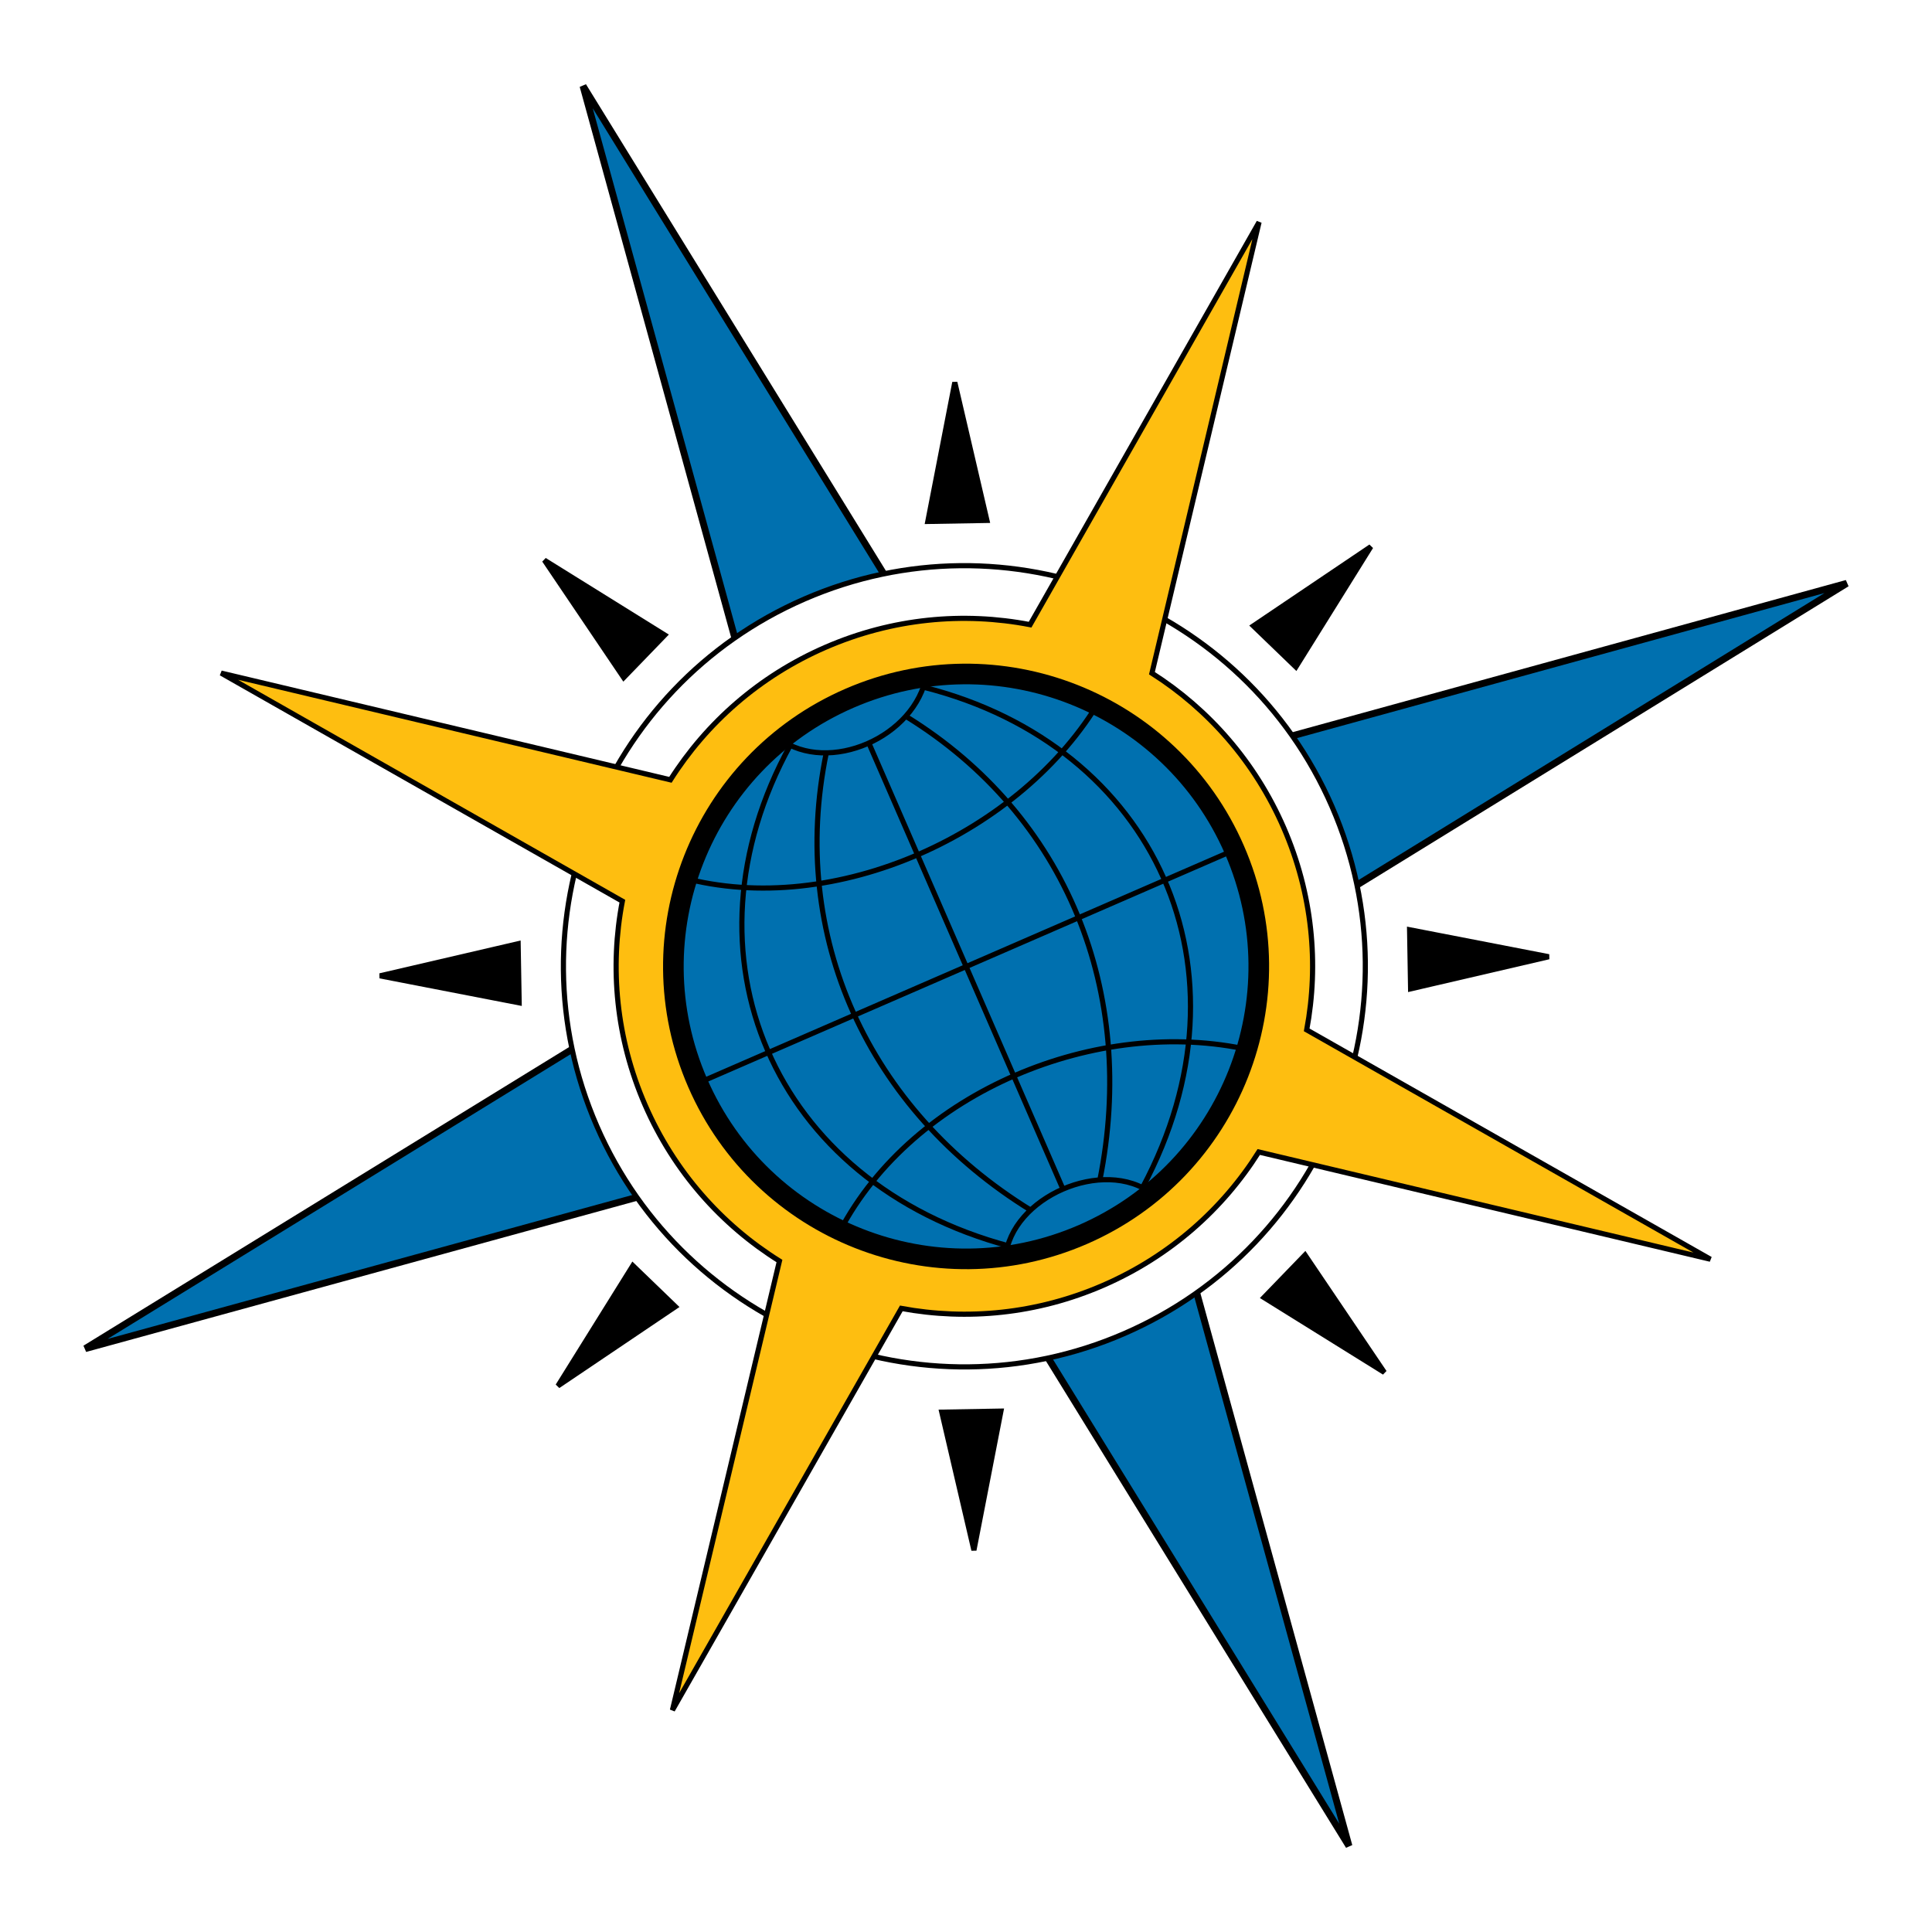 <?xml version="1.0" encoding="utf-8"?>
<!-- Generator: Adobe Illustrator 13.0.0, SVG Export Plug-In . SVG Version: 6.00 Build 14948)  -->
<!DOCTYPE svg PUBLIC "-//W3C//DTD SVG 1.0//EN" "http://www.w3.org/TR/2001/REC-SVG-20010904/DTD/svg10.dtd">
<svg version="1.0" id="Layer_1" xmlns="http://www.w3.org/2000/svg" xmlns:xlink="http://www.w3.org/1999/xlink" x="0px" y="0px"
	 width="192.756px" height="192.756px" viewBox="0 0 192.756 192.756" enable-background="new 0 0 192.756 192.756"
	 xml:space="preserve">
<g>
	<polygon fill-rule="evenodd" clip-rule="evenodd" fill="#FFFFFF" points="0,0 192.756,0 192.756,192.756 0,192.756 0,0 	"/>
	
		<polygon fill-rule="evenodd" clip-rule="evenodd" fill="#0070AF" stroke="#000000" stroke-width="0.686" stroke-miterlimit="2.613" points="
		102.597,80.656 184.252,58.202 112.141,102.615 102.597,80.656 	"/>
	
		<polygon fill-rule="evenodd" clip-rule="evenodd" fill="#0070AF" stroke="#000000" stroke-width="0.686" stroke-miterlimit="2.613" points="
		80.62,90.208 90.18,112.148 8.504,134.553 80.62,90.208 	"/>
	
		<polygon fill-rule="evenodd" clip-rule="evenodd" fill="#0070AF" stroke="#000000" stroke-width="0.686" stroke-miterlimit="2.613" points="
		90.18,112.148 112.141,102.615 134.586,184.176 90.18,112.148 	"/>
	
		<polygon fill-rule="evenodd" clip-rule="evenodd" fill="#0070AF" stroke="#000000" stroke-width="0.686" stroke-miterlimit="2.613" points="
		102.597,80.656 58.169,8.58 80.62,90.208 102.597,80.656 	"/>
	
		<path fill-rule="evenodd" clip-rule="evenodd" fill="#FFFFFF" stroke="#000000" stroke-width="0.514" stroke-miterlimit="2.613" d="
		M132.893,80.473c8.809,20.238-0.474,43.779-20.729,52.58c-20.256,8.799-43.818-0.473-52.625-20.713
		c-8.808-20.239,0.473-43.779,20.73-52.579C100.523,50.961,124.086,60.233,132.893,80.473L132.893,80.473z"/>
	
		<path fill-rule="evenodd" clip-rule="evenodd" fill="#FEBE10" stroke="#000000" stroke-width="0.514" stroke-miterlimit="2.613" d="
		M130.37,102.75c1.229-6.579,0.572-13.583-2.299-20.183c-2.861-6.574-7.516-11.816-13.142-15.403l10.688-45.001l-22.845,40.16
		c-6.645-1.282-13.733-0.644-20.409,2.256c-6.617,2.874-11.885,7.56-15.476,13.223L22.058,67.154l40.034,22.755
		c-1.27,6.623-0.626,13.685,2.269,20.337c2.906,6.676,7.661,11.977,13.404,15.566l-10.677,44.812l22.835-40.084
		c6.568,1.215,13.557,0.555,20.144-2.307c6.646-2.887,11.93-7.602,15.521-13.299l45.059,10.699L130.37,102.75L130.37,102.75z"/>
	<path fill="none" stroke="#000000" stroke-width="1.371" stroke-miterlimit="2.613" d="M120.648,85.787
		c5.872,13.493-0.315,29.186-13.82,35.053c-13.503,5.867-29.211-0.314-35.083-13.807c-5.872-13.494,0.315-29.188,13.82-35.054
		C99.069,66.112,114.777,72.294,120.648,85.787"/>
	<polygon fill-rule="evenodd" clip-rule="evenodd" stroke="#000000" stroke-width="0.514" stroke-miterlimit="2.613" points="
		140.635,92.761 140.736,98.658 154.521,95.454 140.635,92.761 	"/>
	<polygon fill-rule="evenodd" clip-rule="evenodd" stroke="#000000" stroke-width="0.514" stroke-miterlimit="2.613" points="
		130.204,125.211 126.104,129.453 138.119,136.926 130.204,125.211 	"/>
	<polygon fill-rule="evenodd" clip-rule="evenodd" stroke="#000000" stroke-width="0.514" stroke-miterlimit="2.613" points="
		99.864,140.787 93.962,140.891 97.169,154.662 99.864,140.787 	"/>
	<polygon fill-rule="evenodd" clip-rule="evenodd" stroke="#000000" stroke-width="0.514" stroke-miterlimit="2.613" points="
		67.386,130.365 63.141,126.27 55.661,138.273 67.386,130.365 	"/>
	<polygon fill-rule="evenodd" clip-rule="evenodd" stroke="#000000" stroke-width="0.514" stroke-miterlimit="2.613" points="
		51.796,100.051 51.693,94.156 37.909,97.359 51.796,100.051 	"/>
	<polygon fill-rule="evenodd" clip-rule="evenodd" stroke="#000000" stroke-width="0.514" stroke-miterlimit="2.613" points="
		62.226,67.602 66.326,63.36 54.312,55.887 62.226,67.602 	"/>
	<polygon fill-rule="evenodd" clip-rule="evenodd" stroke="#000000" stroke-width="0.514" stroke-miterlimit="2.613" points="
		92.567,52.025 98.468,51.922 95.262,38.15 92.567,52.025 	"/>
	<polygon fill-rule="evenodd" clip-rule="evenodd" stroke="#000000" stroke-width="0.514" stroke-miterlimit="2.613" points="
		125.044,62.447 129.291,66.542 136.771,54.539 125.044,62.447 	"/>
	
		<path fill-rule="evenodd" clip-rule="evenodd" fill="#0070AF" stroke="#000000" stroke-width="2.057" stroke-miterlimit="2.613" d="
		M123.161,84.789c6.43,14.775-0.346,31.959-15.133,38.383c-14.788,6.424-31.987-0.344-38.417-15.119
		c-6.43-14.774,0.345-31.958,15.132-38.383C99.531,63.246,116.731,70.015,123.161,84.789L123.161,84.789z"/>
	<path fill="none" stroke="#000000" stroke-width="0.514" stroke-miterlimit="2.613" d="M69.292,108.217l53.399-23.211
		 M109.817,69.731c-7.836,13.407-26.577,21.977-41.81,17.812 M124.692,104.756c-15.157-3.416-33.562,4.117-40.903,18.088
		 M86.739,74.254l19.317,44.39 M102.87,120.756c-16.304-10.039-24.185-27.394-20.433-45.628 M77.771,73.719
		c4.881,3.576,13.556-0.141,14.68-6.401 M100.309,125.506c0.545-6.07,9.824-10.102,14.688-6.379 M78.843,74.362
		c-11.461,20.83-1.858,43.654,21.906,49.974 M109.724,117.779c3.771-18.762-3.29-36.417-19.317-46.294 M92.206,68.578
		c23.064,5.831,33.37,28.229,21.789,49.902"/>
</g>
</svg>
